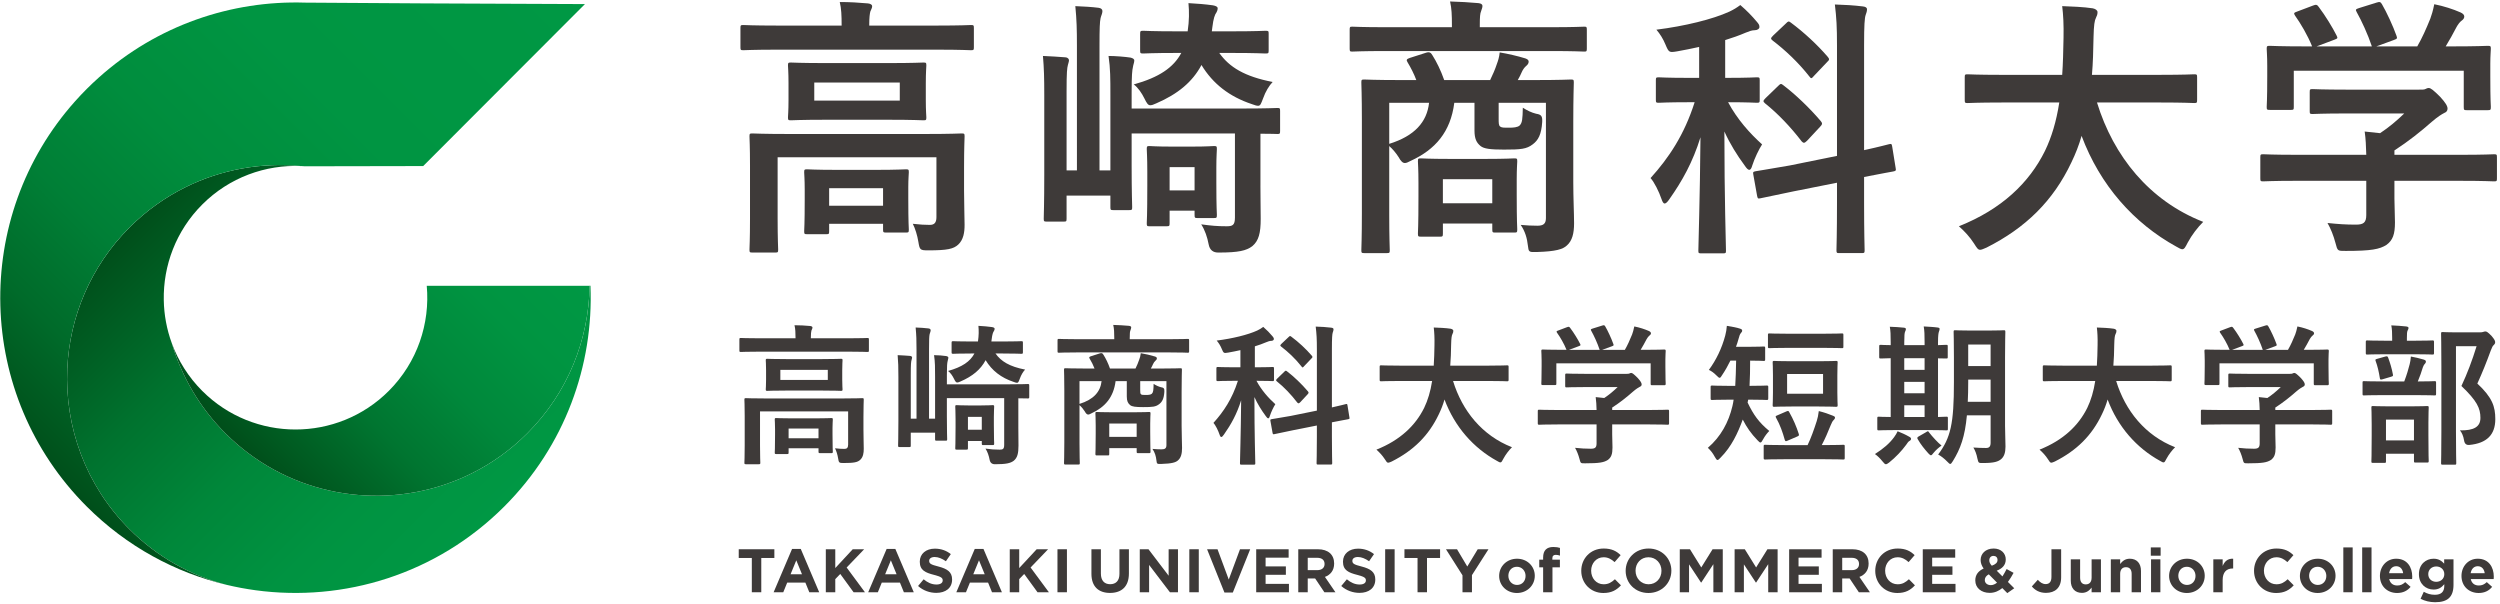 <?xml version="1.0" encoding="UTF-8"?>
<svg xmlns="http://www.w3.org/2000/svg" xmlns:xlink="http://www.w3.org/1999/xlink" version="1.1" viewBox="0 0 575 139">
  <defs>
    <style>
      .cls-1 {
        fill: none;
      }

      .cls-2 {
        fill: #3e3a39;
      }

      .cls-3 {
        fill: url(#_名称未設定グラデーション_4);
      }

      .cls-4 {
        fill: url(#_名称未設定グラデーション_3);
      }

      .cls-5 {
        fill: url(#_名称未設定グラデーション_2);
      }
    </style>
    <linearGradient id="_名称未設定グラデーション_4" data-name="名称未設定グラデーション 4" x1="5273.488" y1="-1549.651" x2="5273.488" y2="-1655.989" gradientTransform="translate(-4789.106 2679.665) rotate(-45) scale(1 -1)" gradientUnits="userSpaceOnUse">
      <stop offset="0" stop-color="#004e1a"/>
      <stop offset=".054" stop-color="#00551e"/>
      <stop offset=".296" stop-color="#00722e"/>
      <stop offset=".537" stop-color="#00873a"/>
      <stop offset=".773" stop-color="#009341"/>
      <stop offset="1" stop-color="#009844"/>
    </linearGradient>
    <linearGradient id="_名称未設定グラデーション_2" data-name="名称未設定グラデーション 2" x1="5212.951" y1="-1571.884" x2="5375.686" y2="-1571.884" gradientTransform="translate(-4789.106 2679.665) rotate(-45) scale(1 -1)" gradientUnits="userSpaceOnUse">
      <stop offset="0" stop-color="#004e1a"/>
      <stop offset=".018" stop-color="#00521c"/>
      <stop offset=".146" stop-color="#006b2a"/>
      <stop offset=".287" stop-color="#007f36"/>
      <stop offset=".45" stop-color="#008d3d"/>
      <stop offset=".65" stop-color="#009542"/>
      <stop offset="1" stop-color="#009844"/>
    </linearGradient>
    <linearGradient id="_名称未設定グラデーション_3" data-name="名称未設定グラデーション 3" x1="6131.611" y1="-11437.762" x2="6131.611" y2="-11520.99" gradientTransform="translate(-3691.067 12532.185) rotate(-135) scale(1 -1)" gradientUnits="userSpaceOnUse">
      <stop offset="0" stop-color="#004e1a"/>
      <stop offset=".082" stop-color="#005920"/>
      <stop offset=".306" stop-color="#007530"/>
      <stop offset=".532" stop-color="#00883b"/>
      <stop offset=".762" stop-color="#009441"/>
      <stop offset="1" stop-color="#009844"/>
    </linearGradient>
  </defs>
  <!-- Generator: Adobe Illustrator 28.6.0, SVG Export Plug-In . SVG Version: 1.2.0 Build 709)  -->
  <g>
    <g id="_レイヤー_1" data-name="レイヤー_1">
      <g id="_レイヤー_1-2" data-name="_レイヤー_1">
        <g>
          <g>
            <g>
              <g>
                <polygon class="cls-1" points="90.602 89.727 90.604 89.725 90.604 89.724 90.602 89.727"/>
                <path class="cls-3" d="M121.273,99.667c-3.856,3.856-8.2,6.934-12.834,9.236-16.365,8.131-36.356,6.57-51.331-4.677-1.832-1.376-3.591-2.893-5.256-4.559-5.975-5.975-10.085-13.121-12.33-20.706-1.174-3.2-1.792-6.558-1.853-9.926-.146-7.952,2.8-15.95,8.855-22.005,6.248-6.248,14.566-9.191,22.766-8.836-9.071-.883-18.342.745-26.673,4.884-4.634,2.302-8.978,5.38-12.834,9.236-9.009,9.009-13.776,20.678-14.304,32.503-.593,13.296,4.174,26.789,14.304,36.919,6.411,6.411,14.168,10.671,22.369,12.787,2.189.522,4.398.933,6.619,1.235,20.301,2.76,41.611-3.659,57.216-19.264,13.959-13.959,20.56-32.483,19.824-50.766h-.195c-.191,12.312-4.968,24.566-14.342,33.94h0Z"/>
              </g>
              <path class="cls-5" d="M98.109.783l-27.977-.179C53.23.069,36.167,5.807,22.735,17.824c-.947.847-1.878,1.722-2.787,2.632-.91.91-1.785,1.84-2.632,2.787-23.854,26.665-22.979,67.641,2.632,93.251,9.208,9.208,20.403,15.215,32.204,18.029-8.201-2.116-15.959-6.376-22.369-12.787-10.13-10.13-14.897-23.623-14.304-36.919.527-11.825,5.294-23.494,14.304-32.503,3.856-3.856,8.2-6.934,12.834-9.236,8.331-4.139,17.602-5.767,26.673-4.884.281.012.562.031.843.051l27.202-.051L134.536.94l-36.426-.157h-.001Z"/>
            </g>
            <path class="cls-4" d="M46.523,89.918c-3.205-3.205-5.534-6.957-7.001-10.957,2.244,7.585,6.354,14.731,12.33,20.706,1.666,1.666,3.425,3.183,5.256,4.559,14.975,11.247,34.966,12.808,51.331,4.677,4.634-2.302,8.978-5.38,12.834-9.236,9.374-9.374,14.151-21.628,14.342-33.94h-37.463c.78,8.654-2.131,17.58-8.741,24.19h0s-.001.002-.002.003v-.003c-11.823,11.824-31.062,11.824-42.886,0h0Z"/>
          </g>
          <g>
            <path class="cls-2" d="M174.736,80.882c-3.05,0-4.101.07-4.304.07-.339,0-.373-.035-.373-.384v-2.446c0-.35.034-.385.373-.385.203,0,1.254.07,4.304.07h8.235v-.104c0-1.153-.034-2.062-.237-2.9,1.254,0,2.44.07,3.592.175.339.035.542.175.542.349,0,.245-.136.419-.237.699-.068.279-.136.734-.136,1.677v.104h8.676c3.05,0,4.101-.07,4.304-.07.339,0,.373.035.373.385v2.446c0,.349-.034.384-.373.384-.204,0-1.254-.07-4.304-.07h-20.436,0ZM198.594,98.807c0,1.887.068,3.354.068,4.438,0,.943-.136,1.887-.813,2.516-.61.559-1.389.734-3.83.734-1.05,0-1.084-.07-1.254-1.083-.135-.839-.407-1.712-.711-2.306,1.017.104,1.457.14,2.169.14.542,0,.847-.245.847-.979v-7.652h-20.266v7.827c0,2.586.068,3.774.068,3.949,0,.349-.034.384-.373.384h-2.915c-.339,0-.373-.035-.373-.384,0-.21.068-1.258.068-3.949v-6.779c0-2.446-.068-3.494-.068-3.704,0-.349.034-.384.373-.384.237,0,1.356.07,4.575.07h17.555c3.219,0,4.338-.07,4.575-.07.339,0,.373.035.373.384,0,.21-.068,1.433-.068,3.983v2.865h0ZM189.038,82.594c3.084,0,4.168-.07,4.372-.07.339,0,.373.035.373.385,0,.244-.068.769-.068,2.271v2.131c0,1.433.068,1.992.068,2.202,0,.349-.034.384-.373.384-.203,0-1.288-.07-4.372-.07h-8.167c-3.084,0-4.168.07-4.372.07-.339,0-.373-.035-.373-.384,0-.209.068-.769.068-2.202v-2.131c0-1.502-.068-2.027-.068-2.271,0-.35.034-.385.373-.385.204,0,1.288.07,4.372.07h8.167ZM178.566,104.433c-.339,0-.373-.035-.373-.384,0-.245.068-.804.068-4.019v-1.293c0-1.328-.068-1.992-.068-2.201,0-.35.034-.384.373-.384.204,0,1.084.07,3.66.07h5.287c2.542,0,3.423-.07,3.66-.07.339,0,.373.035.373.384,0,.209-.068.838-.068,1.852v1.537c0,3.145.068,3.704.068,3.914,0,.349-.034.384-.373.384h-2.508c-.373,0-.407-.035-.407-.384v-.734h-6.879v.943c0,.349-.034.384-.373.384h-2.44,0ZM190.393,85.074h-10.913v2.307h10.913v-2.307ZM181.378,100.799h6.879v-2.236h-6.879v2.236Z"/>
            <path class="cls-2" d="M234.216,98.248c0,1.607.034,3.11.034,4.228,0,1.782-.237,2.795-1.084,3.494-.746.559-1.729.804-4.27.804-.723.023-1.152-.326-1.288-1.048-.169-.909-.474-1.817-.949-2.551,1.288.175,2.067.245,3.253.245.746,0,1.051-.14,1.051-1.118v-10.728h-13.183v4.088c0,3.424.067,5.102.067,5.311,0,.35-.034.385-.373.385h-2.034c-.339,0-.373-.035-.373-.385v-1.467h-5.592v2.935c0,.35-.034.384-.373.384h-2.135c-.373,0-.407-.035-.407-.384,0-.209.068-1.992.068-5.556v-10.204c0-2.201-.034-3.424-.169-4.997.746.035,2.169.105,2.88.175.339.035.441.245.441.384,0,.175-.102.419-.136.594-.102.385-.169.874-.169,3.354v10.099h1.322v-15.899c0-2.131-.034-3.285-.204-5.067.949.035,2.135.105,2.949.21.339.035.508.209.508.419,0,.314-.169.594-.237.908-.102.489-.136,1.258-.136,3.495v15.934h1.39v-9.644c0-2.062,0-3.354-.237-4.962.881,0,2.135.105,2.813.209.305.07.475.21.475.35,0,.279-.136.559-.169.838-.102.419-.169,1.048-.169,3.215v2.097h14.03c3.253,0,4.372-.07,4.575-.07.305,0,.339.035.339.384v2.551c0,.35-.034.384-.339.384-.136,0-.78-.035-2.169-.035v6.641ZM228.963,81.301c1.288,1.817,3.219,3.005,6.812,3.704-.44.455-.915,1.223-1.22,2.097-.271.699-.339.943-.644.943-.169,0-.407-.07-.779-.209-2.847-.943-4.982-2.586-6.439-4.997-1.152,2.167-3.016,3.704-5.761,4.892-.373.175-.576.245-.779.245-.271,0-.44-.245-.746-.874s-.813-1.397-1.355-1.782c3.253-.908,5.083-2.167,6.066-4.018h-.644c-3.016,0-3.999.07-4.203.07-.373,0-.406-.035-.406-.384v-2.097c0-.384.034-.419.406-.419.204,0,1.187.07,4.203.07h1.457c.204-1.397.204-2.481.102-3.599,1.22.07,2.102.14,3.118.28.373.07.61.175.61.384,0,.175-.034.28-.135.489-.237.314-.407.804-.542,1.922l-.068.524h2.609c3.017,0,4.033-.07,4.236-.07.373,0,.407.035.407.35v2.167c0,.349-.034.384-.407.384-.203,0-1.22-.07-4.236-.07h-1.66l-.002-.002ZM228.59,97.933c0,3.145.068,3.809.068,4.019,0,.384-.034.419-.373.419h-2.101c-.339,0-.373-.035-.373-.419v-.524h-3.186v1.607c0,.349-.034.384-.407.384h-2.169c-.305,0-.339-.035-.339-.384,0-.21.067-.909.067-4.752v-1.852c0-1.852-.067-2.621-.067-2.865,0-.35.034-.384.339-.384.237,0,.847.07,2.779.07h2.711c1.897,0,2.508-.07,2.745-.07.339,0,.373.035.373.384,0,.21-.068.979-.068,2.341v2.026h0ZM222.626,95.872v2.97h3.186v-2.97h-3.186Z"/>
            <path class="cls-2" d="M247.809,81.056c-3.017,0-4.033.07-4.236.07-.305,0-.339-.035-.339-.384v-2.411c0-.35.034-.384.339-.384.203,0,1.22.07,4.236.07h8.472v-.28c0-1.258-.034-2.131-.237-3.005,1.254.035,2.474.105,3.626.209.339.035.508.175.508.35,0,.245-.102.419-.169.664-.136.314-.169.733-.169,1.782v.28h9.083c3.016,0,4.033-.07,4.236-.07.305,0,.339.035.339.384v2.411c0,.349-.034.384-.339.384-.203,0-1.22-.07-4.236-.07h-21.114ZM271.769,97.759c0,2.062.102,4.088.102,5.276,0,1.292-.237,2.236-.915,2.83-.508.489-1.423.769-3.83.839-1.05.035-1.05,0-1.152-.839-.102-.908-.339-1.782-.915-2.621.915.07,1.288.105,2.135.105.746,0,1.084-.245,1.084-.979v-14.711h-6.032v2.027c0,.559,0,.874.203,1.013.204.14.407.14,1.119.14.542,0,1.084-.035,1.355-.279.339-.35.373-.804.407-2.271.542.35,1.118.629,1.694.769.678.104.813.314.779,1.048-.102,1.607-.508,2.341-1.22,2.866-.78.594-1.491.664-3.66.664-1.729,0-2.542-.104-2.982-.454-.508-.419-.779-.909-.779-1.992v-3.529h-2.576c-.475,3.739-2.44,5.975-5.558,7.408-.339.175-.542.28-.746.28-.271,0-.508-.21-.813-.769-.339-.524-.745-1.013-1.186-1.397v8.736c0,2.935.068,4.368.068,4.542,0,.349-.034.384-.373.384h-2.881c-.339,0-.373-.035-.373-.384,0-.21.067-1.607.067-4.683v-11.95c0-3.11-.067-4.508-.067-4.752,0-.349.034-.384.373-.384.237,0,1.39.07,4.609.07h2.034c-.305-.804-.678-1.537-1.119-2.271-.203-.314-.102-.419.305-.559l2.067-.664c.44-.14.61,0,.813.35.509.804,1.051,1.887,1.491,3.145h5.863c.339-.699.644-1.397.847-2.026.169-.455.305-.874.373-1.502,1.051.174,2.271.454,3.288.769.271.105.407.209.407.419,0,.245-.169.419-.339.559-.204.174-.407.454-.542.769s-.305.664-.508,1.013h2.169c3.253,0,4.406-.07,4.609-.07.339,0,.373.035.373.384,0,.21-.068,1.852-.068,5.032v7.653-.004ZM248.283,87.66v5.241c3.253-1.013,4.812-2.795,5.083-5.241h-5.083ZM252.316,104.747c-.339,0-.373-.035-.373-.419,0-.209.068-.908.068-4.647v-1.782c0-1.782-.068-2.516-.068-2.761,0-.349.034-.384.373-.384.203,0,1.05.07,3.66.07h4.609c2.609,0,3.457-.07,3.66-.07.339,0,.373.035.373.384,0,.21-.068.909-.068,2.271v1.992c0,3.529.068,4.193.068,4.403,0,.384-.034.419-.373.419h-2.44c-.339,0-.373-.035-.373-.419v-.734h-6.304v1.258c0,.385-.034.419-.373.419h-2.44.001ZM255.128,100.485h6.304v-3.075h-6.304v3.075Z"/>
            <path class="cls-2" d="M285.294,80.532c-.915.21-1.83.384-2.779.559-1.051.175-1.084.175-1.525-.874-.305-.734-.678-1.328-1.152-1.887,3.626-.454,7.185-1.328,9.32-2.306.576-.28.915-.489,1.389-.839.847.734,1.491,1.398,2.135,2.167.203.245.305.384.305.629s-.271.419-.61.419c-.373,0-.711.14-1.152.314-.813.35-1.694.664-2.609.943v4.822h.305c2.643,0,3.524-.07,3.728-.07.339,0,.373.035.373.384v2.481c0,.349-.034.384-.373.384-.203,0-1.084-.07-3.66-.07,1.152,2.167,2.779,3.983,4.338,5.381-.406.629-.949,1.747-1.254,2.69-.102.384-.237.559-.373.559-.169,0-.339-.175-.576-.524-.983-1.328-1.898-2.795-2.609-4.368,0,8.561.203,14.431.203,15.2,0,.314-.034.349-.373.349h-2.779c-.339,0-.373-.035-.373-.349,0-.734.203-6.639.271-14.466-.983,3.18-2.338,5.591-3.965,7.897-.237.35-.441.559-.61.559-.135,0-.271-.175-.406-.594-.305-.908-.915-2.131-1.39-2.655,2.338-2.586,4.304-5.521,5.625-9.679h-.847c-2.644,0-3.524.07-3.728.07-.339,0-.373-.035-.373-.384v-2.481c0-.35.034-.384.373-.384.204,0,1.084.07,3.728.07h1.423v-3.949.002ZM302.882,94.439v-14.047c0-2.481-.068-3.564-.271-5.276,1.254.035,2.406.105,3.558.245.373.035.542.175.542.35,0,.245-.068.489-.169.733-.136.385-.204,1.293-.204,3.879v13.383c2.067-.454,2.915-.699,3.22-.769s.305,0,.373.35l.44,2.726c.068.314,0,.349-.339.419-.305.07-1.254.21-3.694.699v3.25c0,3.914.068,5.87.068,6.08,0,.349-.034.384-.373.384h-2.881c-.305,0-.339-.035-.339-.384,0-.21.068-2.132.068-6.045v-2.551l-5.456,1.083-4.338.908c-.305.07-.339,0-.407-.349l-.475-2.656c-.068-.35-.034-.384.305-.454s1.389-.21,4.338-.734l6.032-1.223h.002ZM295.393,85.494c.305-.314.373-.279.644-.07,1.559,1.188,3.355,2.9,4.778,4.578.237.279.204.419-.102.734l-1.661,1.782c-.169.175-.305.245-.373.245-.102,0-.169-.035-.305-.175-1.39-1.817-3.016-3.529-4.677-4.857-.271-.245-.271-.314.068-.664l1.626-1.573h.002ZM296.376,77.527c.271-.28.339-.314.61-.105,1.695,1.258,3.389,2.831,4.711,4.368.102.14.169.209.169.314s-.068.209-.237.349l-1.661,1.747c-.339.385-.373.419-.61.105-1.423-1.817-3.152-3.424-4.677-4.578-.305-.245-.271-.314.068-.664l1.626-1.538v.002Z"/>
            <path class="cls-2" d="M321.999,87.625c-3.05,0-4.101.07-4.304.07-.339,0-.373-.035-.373-.419v-2.865c0-.35.034-.384.373-.384.203,0,1.254.07,4.304.07h7.761c.102-1.433.136-3.005.169-4.717.034-1.677-.034-2.936-.169-4.054,1.051.035,2.779.105,3.897.28.339.07.61.245.61.489,0,.279-.068.454-.203.734-.169.314-.271.908-.305,2.446-.034,1.712-.068,3.32-.203,4.822h8.744c3.05,0,4.101-.07,4.304-.07.339,0,.373.035.373.384v2.865c0,.384-.034.419-.373.419-.203,0-1.254-.07-4.304-.07h-8.1c2.102,6.849,6.677,12.544,13.556,15.235-.712.699-1.457,1.677-1.966,2.621-.305.594-.44.874-.711.874-.169,0-.407-.14-.779-.35-5.389-2.97-9.693-7.792-12.065-14.117-.339,1.188-.779,2.306-1.288,3.354-2.339,4.962-5.863,8.386-10.845,10.902-.407.174-.644.279-.813.279-.271,0-.407-.209-.78-.804-.542-.838-1.186-1.538-1.932-2.201,5.457-2.167,8.981-5.556,10.98-9.609.847-1.747,1.457-3.774,1.83-6.185h-7.388,0Z"/>
            <path class="cls-2" d="M358.298,97.619c-3.017,0-4.033.07-4.236.07-.339,0-.373-.035-.373-.384v-2.69c0-.35.034-.384.373-.384.203,0,1.22.07,4.236.07h8.913c-.034-1.118-.067-2.027-.203-2.97l1.966.21c1.152-.769,2.067-1.538,3.084-2.516h-7.32c-3.118,0-4.203.07-4.372.07-.339,0-.373-.035-.373-.35v-2.446c0-.349.034-.384.373-.384.169,0,1.254.07,4.372.07h9.184c.475,0,.678,0,.813-.07.169-.07.271-.14.44-.14.271,0,.61.279,1.457,1.118.678.733.949,1.188.949,1.502,0,.279-.136.454-.407.559-.339.175-.813.454-1.627,1.153-1.389,1.223-2.915,2.446-4.744,3.634v.559h8.472c3.016,0,4.033-.07,4.236-.07.339,0,.373.035.373.384v2.69c0,.35-.034.384-.373.384-.204,0-1.22-.07-4.236-.07h-8.472v2.271c0,.838.067,2.131.067,3.04,0,1.502-.271,2.271-1.084,2.865-.881.559-1.932.769-5.185.769-1.05,0-1.05.035-1.322-1.013-.237-.909-.61-1.852-1.017-2.551,1.355.14,2.305.209,3.626.209.949,0,1.321-.245,1.321-1.223v-4.368h-8.913l.002.002ZM360.399,75.256c.44-.174.542-.104.746.175.847,1.118,1.762,2.621,2.271,3.634.169.349.169.384-.305.559l-2.237.838h7.049c-.508-1.538-1.322-3.285-1.932-4.368-.204-.35-.102-.384.305-.524l2.237-.699c.407-.14.508-.07.678.21.576.978,1.423,2.795,1.864,4.053.102.314.102.349-.373.524l-2.203.804h5.219c.644-1.118,1.119-2.201,1.661-3.529.169-.454.339-1.013.508-1.852,1.22.244,2.406.629,3.355,1.048.305.14.474.314.474.524s-.135.384-.339.524c-.203.14-.474.489-.644.804-.475.909-.881,1.643-1.39,2.481h.881c3.152,0,4.271-.07,4.474-.07.373,0,.407.035.407.384,0,.21-.068.874-.068,1.887v1.607c0,3.145.068,3.704.068,3.914,0,.384-.034.419-.407.419h-2.677c-.339,0-.373-.035-.373-.419v-4.613h-21.689v4.613c0,.349-.034.384-.373.384h-2.677c-.373,0-.407-.035-.407-.384,0-.245.068-.804.068-3.949v-1.293c0-1.293-.068-1.922-.068-2.167,0-.349.034-.384.407-.384.203,0,1.322.07,4.474.07h.915c-.576-1.433-1.491-2.97-2.169-3.914-.204-.314-.169-.384.237-.524l2.034-.769v.002Z"/>
            <path class="cls-2" d="M402.087,91.924l-.136.664c1.356,2.831,2.576,4.543,4.982,6.535-.508.524-.983,1.118-1.423,1.921-.271.489-.407.734-.61.734-.169,0-.339-.174-.678-.524-1.491-1.538-2.474-2.97-3.389-4.752-1.152,3.145-2.609,6.255-5.083,8.736-.339.35-.542.559-.711.559-.204,0-.373-.245-.644-.734-.475-.908-1.051-1.572-1.593-2.062,2.982-2.551,4.778-5.87,5.66-9.609.102-.454.203-.943.271-1.467h-1.22c-2.609,0-3.491.07-3.694.07-.339,0-.373-.035-.373-.419v-2.551c0-.314.034-.35.373-.35.203,0,1.084.07,3.694.07h1.593c.102-1.712.169-3.669.204-5.8h-1.322c-.542,1.118-1.152,2.202-1.83,3.215-.305.489-.44.734-.644.734-.169,0-.373-.175-.746-.559-.61-.629-1.254-1.048-1.728-1.258,1.661-2.236,2.982-4.961,3.762-7.897.203-.734.305-1.433.373-2.236,1.119.175,2.406.419,2.982.629.339.105.542.21.542.455,0,.209-.067.349-.305.594-.204.245-.339.559-.542,1.363-.169.594-.339,1.188-.576,1.782h2.847c2.474,0,3.287-.07,3.49-.07.339,0,.373.035.373.384v2.551c0,.35-.034.384-.373.384-.203,0-.982-.07-3.084-.07,0,2.062-.034,4.019-.135,5.8h.237c2.609,0,3.457-.07,3.66-.07.373,0,.407.035.407.35v2.551c0,.384-.034.419-.407.419-.203,0-1.05-.07-3.66-.07h-.542l-.002-.002ZM410.458,105.621c-3.151,0-4.236.07-4.439.07-.339,0-.373-.035-.373-.419v-2.621c0-.314.034-.349.373-.349.204,0,1.288.07,4.439.07h5.287c.779-1.607,1.457-3.529,2.101-5.521.203-.629.373-1.398.475-2.306,1.152.279,2.372.699,3.287,1.083.271.105.44.21.44.419,0,.245-.169.419-.339.594-.203.209-.373.454-.678,1.223-.644,1.607-1.22,2.97-2.033,4.508h.475c3.151,0,4.236-.07,4.439-.07.339,0,.373.035.373.349v2.621c0,.384-.034.419-.373.419-.204,0-1.288-.07-4.439-.07h-9.015,0ZM411.305,80.008c-3.084,0-4.135.07-4.338.07-.305,0-.339-.035-.339-.384v-2.621c0-.35.034-.385.339-.385.203,0,1.254.07,4.338.07h7.998c3.084,0,4.135-.07,4.338-.07.305,0,.339.035.339.385v2.621c0,.349-.034.384-.339.384-.203,0-1.254-.07-4.338-.07h-7.998ZM418.286,83.083c2.779,0,3.762-.07,3.965-.07.373,0,.407.035.407.384,0,.21-.068,1.014-.068,2.9v3.949c0,1.922.068,2.69.068,2.9,0,.385-.034.419-.407.419-.204,0-1.186-.07-3.965-.07h-6.202c-2.813,0-3.762.07-3.999.07-.339,0-.373-.035-.373-.419,0-.209.067-.978.067-2.9v-3.949c0-1.887-.067-2.69-.067-2.9,0-.349.034-.384.373-.384.237,0,1.186.07,3.999.07h6.202ZM410.899,94.614c.407-.175.474-.105.644.209.915,1.607,1.661,3.354,2.169,4.962.102.35.068.419-.305.594l-2.271.979c-.475.209-.509.14-.644-.21-.475-1.712-1.084-3.459-2-5.066-.169-.314-.136-.385.305-.559l2.101-.909h0ZM419.303,86.018h-8.269v4.542h8.269v-4.542Z"/>
            <path class="cls-2" d="M434.489,106.39c-.339.244-.542.384-.746.384s-.406-.21-.745-.629c-.644-.804-1.22-1.328-1.763-1.712,1.966-1.258,3.355-2.446,4.406-3.878.373-.524.61-.909.813-1.363,1.017.419,1.694.699,2.609,1.223.339.175.475.314.475.524,0,.175-.102.349-.373.489-.305.175-.44.454-.746.874-1.05,1.433-2.406,2.865-3.931,4.088h0ZM436.387,98.912c-3.016,0-4.033.07-4.236.07-.339,0-.373-.035-.373-.384v-2.376c0-.35.034-.384.373-.384.169,0,.848.07,2.711.07v-13.523c-1.491.035-2.101.07-2.237.07-.373,0-.407-.035-.407-.349v-2.411c0-.35.034-.384.407-.384.136,0,.746.07,2.237.07v-.594c0-1.747-.034-2.69-.204-3.634,1.051.035,2.271.104,3.22.209.271.035.475.105.475.314,0,.245-.102.419-.204.664s-.169.874-.169,2.411v.629h4.677v-.664c0-1.747-.034-2.656-.203-3.634,1.05.07,2.203.104,3.186.244.305.035.475.14.475.315,0,.245-.102.454-.169.664-.102.28-.204.909-.204,2.446v.629c1.186-.035,1.762-.07,1.898-.07.305,0,.339.035.339.384v2.411c0,.314-.034.349-.339.349-.136,0-.712-.035-1.898-.035v13.488c1.22-.035,1.796-.07,1.932-.07.305,0,.339.035.339.384v2.376c0,.35-.034.384-.339.384-.203,0-1.22-.07-4.134-.07h-7.153ZM442.656,85.074v-2.69h-4.677v2.69h4.677ZM442.656,90.456v-2.621h-4.677v2.621h4.677ZM442.656,95.907v-2.691h-4.677v2.691h4.677ZM442.995,99.401c.204-.14.339-.209.407-.209.102,0,.169.07.271.245.712.943,2.135,2.481,2.881,3.04-.678.489-1.288,1.013-1.864,1.712-.271.35-.407.524-.576.524-.136,0-.305-.14-.576-.419-.915-1.014-1.762-2.062-2.44-3.25-.204-.314-.136-.454.135-.629l1.762-1.013h0ZM461.16,97.899c0,1.642.102,3.424.102,4.822,0,1.362-.305,2.271-.982,2.865-.712.594-1.627.908-4.168.908-1.084,0-1.051.035-1.322-1.083-.169-.943-.542-1.887-.915-2.481,1.05.07,2.067.105,2.915.105.746,0,1.05-.35,1.05-1.223v-6.29h-5.456c-.44,4.892-1.491,7.722-3.22,10.518-.271.454-.44.664-.61.664s-.339-.175-.678-.524c-.644-.664-1.423-1.293-2.101-1.642,2.88-3.844,3.626-7.093,3.626-16.633v-5.766c0-3.634-.068-5.556-.068-5.766,0-.384.034-.419.373-.419.237,0,1.05.07,3.491.07h4.168c2.474,0,3.287-.07,3.49-.07.339,0,.373.035.373.419,0,.21-.068,2.132-.068,5.766v15.759h0ZM457.839,92.413v-5.102h-5.151v.629c0,1.642-.034,3.145-.102,4.473h5.253ZM452.688,79.239v4.961h5.151v-4.961h-5.151Z"/>
            <path class="cls-2" d="M474.516,87.625c-3.05,0-4.101.07-4.304.07-.339,0-.373-.035-.373-.419v-2.865c0-.35.034-.384.373-.384.203,0,1.254.07,4.304.07h7.761c.102-1.433.136-3.005.169-4.717.034-1.677-.034-2.936-.169-4.054,1.051.035,2.779.105,3.897.28.339.07.61.245.61.489,0,.279-.068.454-.203.734-.169.314-.271.908-.305,2.446-.034,1.712-.068,3.32-.203,4.822h8.744c3.05,0,4.101-.07,4.304-.07.339,0,.373.035.373.384v2.865c0,.384-.034.419-.373.419-.203,0-1.254-.07-4.304-.07h-8.1c2.102,6.849,6.677,12.544,13.556,15.235-.712.699-1.457,1.677-1.966,2.621-.305.594-.44.874-.711.874-.169,0-.407-.14-.779-.35-5.389-2.97-9.693-7.792-12.065-14.117-.339,1.188-.779,2.306-1.288,3.354-2.339,4.962-5.863,8.386-10.845,10.902-.407.174-.644.279-.813.279-.271,0-.407-.209-.78-.804-.542-.838-1.186-1.538-1.932-2.201,5.457-2.167,8.981-5.556,10.98-9.609.847-1.747,1.457-3.774,1.83-6.185h-7.388Z"/>
            <path class="cls-2" d="M510.815,97.619c-3.017,0-4.033.07-4.236.07-.339,0-.373-.035-.373-.384v-2.69c0-.35.034-.384.373-.384.203,0,1.22.07,4.236.07h8.913c-.034-1.118-.067-2.027-.203-2.97l1.966.21c1.152-.769,2.067-1.538,3.084-2.516h-7.32c-3.118,0-4.203.07-4.372.07-.339,0-.373-.035-.373-.35v-2.446c0-.349.034-.384.373-.384.169,0,1.254.07,4.372.07h9.184c.475,0,.678,0,.813-.07.169-.07.271-.14.44-.14.271,0,.61.279,1.457,1.118.678.733.949,1.188.949,1.502,0,.279-.136.454-.407.559-.339.175-.813.454-1.627,1.153-1.389,1.223-2.915,2.446-4.744,3.634v.559h8.472c3.016,0,4.033-.07,4.236-.07.339,0,.373.035.373.384v2.69c0,.35-.034.384-.373.384-.204,0-1.22-.07-4.236-.07h-8.472v2.271c0,.838.067,2.131.067,3.04,0,1.502-.271,2.271-1.084,2.865-.881.559-1.932.769-5.185.769-1.05,0-1.05.035-1.322-1.013-.237-.909-.61-1.852-1.017-2.551,1.355.14,2.305.209,3.626.209.949,0,1.321-.245,1.321-1.223v-4.368h-8.913l.002.002ZM512.916,75.256c.44-.174.542-.104.746.175.847,1.118,1.762,2.621,2.271,3.634.169.349.169.384-.305.559l-2.237.838h7.049c-.508-1.538-1.322-3.285-1.932-4.368-.204-.35-.102-.384.305-.524l2.237-.699c.407-.14.508-.07.678.21.576.978,1.423,2.795,1.864,4.053.102.314.102.349-.373.524l-2.203.804h5.219c.644-1.118,1.119-2.201,1.661-3.529.169-.454.339-1.013.508-1.852,1.22.244,2.406.629,3.355,1.048.305.14.474.314.474.524s-.135.384-.339.524c-.203.14-.474.489-.644.804-.475.909-.881,1.643-1.39,2.481h.881c3.152,0,4.271-.07,4.474-.07.373,0,.407.035.407.384,0,.21-.068.874-.068,1.887v1.607c0,3.145.068,3.704.068,3.914,0,.384-.034.419-.407.419h-2.677c-.339,0-.373-.035-.373-.419v-4.613h-21.689v4.613c0,.349-.034.384-.373.384h-2.677c-.373,0-.407-.035-.407-.384,0-.245.068-.804.068-3.949v-1.293c0-1.293-.068-1.922-.068-2.167,0-.349.034-.384.407-.384.203,0,1.322.07,4.474.07h.915c-.576-1.433-1.491-2.97-2.169-3.914-.204-.314-.169-.384.237-.524l2.034-.769v.002Z"/>
            <path class="cls-2" d="M548.063,90.875c-3.084,0-4.134.07-4.338.07-.305,0-.339-.035-.339-.384v-2.516c0-.349.034-.384.339-.384.204,0,1.254.07,4.338.07h4.914c.61-1.607.949-2.795,1.254-3.983.136-.524.204-1.013.271-1.747.915.175,2.067.419,2.949.699.305.105.508.21.508.454s-.136.419-.271.56c-.204.209-.339.524-.441.803-.305,1.014-.644,1.992-1.152,3.215,2.644,0,3.626-.07,3.83-.07.339,0,.373.035.373.384v2.516c0,.349-.034.384-.373.384-.203,0-1.254-.07-4.304-.07h-7.558ZM548.673,81.476c-2.982,0-3.965.07-4.168.07-.339,0-.373-.035-.373-.385v-2.446c0-.384.034-.419.373-.419.203,0,1.186.07,4.168.07h1.525v-.629c0-1.258-.034-2.096-.204-2.9,1.22.035,2.271.14,3.423.245.339.035.542.174.542.314,0,.245-.102.419-.237.699-.102.245-.136.664-.136,1.677v.594h1.729c2.948,0,3.931-.07,4.135-.07.339,0,.373.035.373.419v2.446c0,.35-.034.385-.373.385-.204,0-1.187-.07-4.135-.07h-6.642ZM545.792,106.46c-.339,0-.373-.035-.373-.35,0-.245.068-1.118.068-5.905v-2.516c0-2.725-.068-3.669-.068-3.913,0-.35.034-.385.373-.385.237,0,1.118.07,3.762.07h4.88c2.643,0,3.558-.07,3.762-.07.373,0,.407.035.407.385,0,.209-.068,1.188-.068,3.424v2.9c0,4.787.068,5.661.068,5.871,0,.384-.034.419-.407.419h-2.61c-.339,0-.373-.035-.373-.419v-1.607h-6.439v1.747c0,.314-.034.35-.373.35h-2.609ZM547.961,87.241c-.508.14-.542.07-.61-.349-.204-1.293-.508-2.691-.949-3.844-.135-.384-.068-.384.373-.524l1.864-.524c.407-.105.508-.07.644.279.407,1.083.847,2.516,1.084,3.844.068.384,0,.384-.407.524l-2,.594h0ZM548.774,101.288h6.439v-4.787h-6.439v4.787ZM570.295,76.444c.407,0,.711-.035.847-.104.203-.07.339-.105.508-.105.271,0,.542.14,1.423,1.048.712.839.813,1.153.813,1.433s-.136.454-.305.629c-.237.175-.407.489-.711,1.293-.983,2.69-1.932,5.067-3.084,7.583,3.457,3.215,4.134,5.312,4.134,8.177,0,3.634-2,5.556-5.964,5.94-.701.07-1.107-.279-1.22-1.048-.169-1.013-.508-1.782-.949-2.306,3.186.07,4.71-.804,4.71-2.865,0-2.201-.779-3.914-4.372-7.338,1.389-2.97,2.474-5.87,3.491-9.155h-4.745v19.568c0,4.682.067,7.128.067,7.303,0,.35-.034.384-.373.384h-2.711c-.373,0-.407-.035-.407-.384,0-.209.067-2.516.067-7.268v-15.095c0-4.787-.067-7.128-.067-7.373,0-.35.034-.385.407-.385.203,0,1.118.07,3.016.07h5.422l.003-.002Z"/>
          </g>
          <g>
            <path class="cls-2" d="M178.731,11.423c-5.498,0-7.391.126-7.757.126-.611,0-.672-.063-.672-.693v-4.408c0-.629.061-.692.672-.692.366,0,2.26.126,7.757.126h14.843v-.189c0-2.078-.062-3.716-.428-5.227,2.26,0,4.398.126,6.475.315.611.063.977.315.977.63,0,.441-.244.755-.427,1.259-.123.504-.245,1.322-.245,3.023v.189h15.637c5.498,0,7.391-.126,7.757-.126.611,0,.672.063.672.692v4.408c0,.63-.061.693-.672.693-.366,0-2.26-.126-7.757-.126h-36.832ZM221.732,43.728c0,3.4.122,6.045.122,7.998,0,1.7-.244,3.4-1.466,4.534-1.1,1.007-2.504,1.322-6.902,1.322-1.894,0-1.955-.126-2.26-1.952-.245-1.511-.733-3.086-1.283-4.156,1.832.189,2.626.252,3.909.252.977,0,1.527-.441,1.527-1.763v-13.791h-36.526v14.105c0,4.66.122,6.801.122,7.116,0,.63-.061.693-.672.693h-5.253c-.611,0-.672-.063-.672-.693,0-.378.122-2.267.122-7.116v-12.216c0-4.408-.122-6.297-.122-6.675,0-.63.061-.693.672-.693.428,0,2.443.126,8.246.126h31.64c5.803,0,7.818-.126,8.246-.126.611,0,.672.063.672.693,0,.378-.122,2.582-.122,7.179v5.164h0ZM204.507,14.508c5.559,0,7.513-.126,7.879-.126.611,0,.672.063.672.693,0,.441-.122,1.385-.122,4.093v3.841c0,2.582.122,3.589.122,3.967,0,.63-.061.693-.672.693-.366,0-2.321-.126-7.879-.126h-14.72c-5.559,0-7.513.126-7.879.126-.611,0-.672-.063-.672-.693,0-.378.122-1.385.122-3.967v-3.841c0-2.708-.122-3.652-.122-4.093,0-.63.061-.693.672-.693.366,0,2.321.126,7.879.126h14.72ZM185.633,53.866c-.611,0-.672-.063-.672-.693,0-.441.122-1.448.122-7.242v-2.33c0-2.393-.122-3.589-.122-3.967,0-.63.061-.693.672-.693.367,0,1.955.126,6.597.126h9.529c4.581,0,6.169-.126,6.597-.126.611,0,.672.063.672.693,0,.378-.122,1.511-.122,3.337v2.771c0,5.667.122,6.675.122,7.053,0,.63-.061.693-.672.693h-4.52c-.672,0-.733-.063-.733-.693v-1.322h-12.399v1.7c0,.63-.061.693-.672.693h-4.399ZM206.95,18.979h-19.668v4.156h19.668v-4.156h0ZM190.703,47.317h12.399v-4.03h-12.399v4.03Z"/>
            <path class="cls-2" d="M289.899,42.72c0,2.897.062,5.604.062,7.62,0,3.212-.428,5.038-1.955,6.297-1.344,1.008-3.115,1.449-7.696,1.449-1.303.042-2.077-.588-2.321-1.889-.305-1.638-.855-3.275-1.71-4.597,2.321.315,3.726.441,5.864.441,1.344,0,1.893-.252,1.893-2.015v-19.333h-23.76v7.368c0,6.171.122,9.194.122,9.572,0,.63-.061.692-.672.692h-3.665c-.61,0-.672-.062-.672-.692v-2.645h-10.078v5.29c0,.63-.061.693-.672.693h-3.848c-.672,0-.733-.063-.733-.693,0-.377.122-3.589.122-10.013v-18.388c0-3.967-.061-6.171-.305-9.005,1.344.063,3.909.189,5.192.315.611.063.794.441.794.693,0,.314-.183.755-.245,1.07-.183.693-.305,1.574-.305,6.045v18.199h2.382V10.541c0-3.841-.061-5.919-.367-9.131,1.71.063,3.848.189,5.314.378.611.063.917.377.917.755,0,.567-.306,1.071-.428,1.637-.183.882-.244,2.267-.244,6.297v28.716h2.504v-17.38c0-3.716,0-6.045-.427-8.942,1.588,0,3.848.189,5.07.378.549.126.855.378.855.63,0,.503-.244,1.007-.306,1.511-.183.755-.305,1.889-.305,5.793v3.778h25.288c5.864,0,7.879-.126,8.246-.126.55,0,.611.063.611.693v4.597c0,.63-.061.693-.611.693-.244,0-1.405-.063-3.909-.063v11.965h-.002ZM280.432,12.178c2.321,3.275,5.803,5.416,12.277,6.675-.794.819-1.649,2.204-2.199,3.778-.488,1.26-.611,1.7-1.16,1.7-.306,0-.733-.126-1.405-.377-5.13-1.701-8.979-4.66-11.605-9.005-2.077,3.904-5.437,6.675-10.384,8.816-.672.315-1.039.44-1.405.44-.489,0-.794-.44-1.344-1.574-.549-1.133-1.466-2.519-2.443-3.211,5.864-1.637,9.162-3.904,10.933-7.242h-1.16c-5.437,0-7.208.126-7.574.126-.672,0-.733-.063-.733-.692v-3.778c0-.693.061-.756.733-.756.367,0,2.138.126,7.574.126h2.626c.366-2.519.366-4.471.183-6.486,2.199.126,3.787.252,5.62.504.672.126,1.099.315,1.099.692,0,.315-.061.504-.244.882-.428.567-.733,1.448-.978,3.463l-.122.945h4.703c5.437,0,7.269-.126,7.635-.126.672,0,.733.063.733.63v3.904c0,.629-.061.692-.733.692-.366,0-2.199-.126-7.635-.126h-2.993.001ZM279.76,42.154c0,5.667.122,6.864.122,7.242,0,.693-.061.756-.672.756h-3.787c-.611,0-.672-.063-.672-.756v-.945h-5.742v2.897c0,.63-.061.693-.733.693h-3.909c-.55,0-.611-.063-.611-.693,0-.378.122-1.637.122-8.564v-3.337c0-3.337-.122-4.723-.122-5.164,0-.629.061-.692.611-.692.428,0,1.527.126,5.009.126h4.886c3.421,0,4.52-.126,4.948-.126.611,0,.672.063.672.692,0,.378-.122,1.764-.122,4.219v3.653h0ZM269.01,38.438v5.353h5.742v-5.353h-5.742Z"/>
            <path class="cls-2" d="M318.67,11.738c-5.436,0-7.269.126-7.635.126-.55,0-.611-.063-.611-.693v-4.345c0-.63.061-.693.611-.693.367,0,2.199.126,7.635.126h15.27v-.503c0-2.267-.061-3.842-.427-5.416,2.26.063,4.459.189,6.536.378.611.063.916.315.916.63,0,.441-.183.755-.305,1.196-.245.567-.306,1.323-.306,3.212v.503h16.37c5.437,0,7.269-.126,7.635-.126.55,0,.611.063.611.693v4.345c0,.63-.061.693-.611.693-.367,0-2.199-.126-7.635-.126h-38.054ZM361.854,41.839c0,3.715.183,7.368.183,9.509,0,2.33-.427,4.03-1.649,5.101-.916.882-2.565,1.386-6.902,1.512-1.894.063-1.894,0-2.077-1.512-.183-1.637-.611-3.211-1.649-4.723,1.649.126,2.321.189,3.848.189,1.344,0,1.955-.441,1.955-1.763v-26.512h-10.873v3.652c0,1.007,0,1.574.366,1.826.367.252.733.252,2.016.252.978,0,1.955-.063,2.443-.504.611-.63.672-1.448.733-4.093.978.63,2.016,1.134,3.054,1.385,1.222.189,1.466.567,1.405,1.89-.183,2.896-.916,4.219-2.199,5.164-1.405,1.07-2.688,1.196-6.597,1.196-3.115,0-4.581-.189-5.375-.818-.916-.756-1.405-1.637-1.405-3.589v-6.36h-4.642c-.855,6.738-4.398,10.768-10.017,13.35-.611.315-.978.504-1.344.504-.489,0-.917-.378-1.466-1.385-.611-.945-1.344-1.827-2.138-2.519v15.743c0,5.29.122,7.872.122,8.187,0,.63-.061.693-.672.693h-5.192c-.611,0-.672-.063-.672-.693,0-.378.123-2.897.123-8.438v-21.537c0-5.604-.123-8.124-.123-8.564,0-.63.061-.693.672-.693.428,0,2.504.126,8.307.126h3.665c-.55-1.448-1.222-2.771-2.016-4.093-.367-.566-.184-.755.55-1.007l3.726-1.197c.794-.251,1.1,0,1.466.63.916,1.448,1.893,3.4,2.688,5.667h10.567c.611-1.259,1.161-2.519,1.527-3.652.306-.818.55-1.574.672-2.708,1.894.315,4.093.819,5.925,1.386.489.189.733.378.733.755,0,.441-.305.756-.611,1.008-.366.315-.733.819-.977,1.385-.244.567-.55,1.197-.916,1.826h3.909c5.864,0,7.94-.126,8.307-.126.611,0,.672.063.672.693,0,.378-.122,3.337-.122,9.068v13.791-.002ZM319.525,23.639v9.446c5.864-1.826,8.674-5.038,9.162-9.446h-9.162ZM326.794,54.433c-.611,0-.672-.063-.672-.755,0-.378.123-1.637.123-8.375v-3.211c0-3.212-.123-4.534-.123-4.975,0-.63.061-.693.672-.693.367,0,1.894.126,6.597.126h8.307c4.703,0,6.23-.126,6.597-.126.611,0,.672.063.672.693,0,.378-.122,1.637-.122,4.093v3.589c0,6.36.122,7.557.122,7.935,0,.693-.061.756-.672.756h-4.397c-.611,0-.672-.063-.672-.756v-1.322h-11.361v2.267c0,.692-.061.755-.672.755h-4.399ZM331.863,46.75h11.361v-5.542h-11.361v5.542Z"/>
            <path class="cls-2" d="M390.808,10.793c-1.649.378-3.298.693-5.009,1.008-1.894.314-1.955.314-2.749-1.575-.55-1.322-1.222-2.393-2.077-3.4,6.536-.819,12.949-2.393,16.797-4.156,1.039-.504,1.649-.881,2.504-1.511,1.527,1.322,2.688,2.519,3.848,3.904.367.441.55.693.55,1.133s-.489.756-1.1.756c-.672,0-1.283.252-2.077.567-1.466.629-3.054,1.196-4.703,1.7v8.69h.55c4.764,0,6.353-.126,6.719-.126.611,0,.672.063.672.692v4.471c0,.63-.061.693-.672.693-.366,0-1.955-.126-6.597-.126,2.077,3.904,5.009,7.179,7.818,9.698-.733,1.133-1.71,3.148-2.26,4.849-.184.692-.428,1.007-.672,1.007-.306,0-.611-.315-1.039-.944-1.771-2.393-3.42-5.038-4.703-7.872,0,15.429.366,26.008.366,27.394,0,.567-.061.63-.672.63h-5.008c-.611,0-.672-.063-.672-.63,0-1.322.366-11.965.488-26.071-1.771,5.73-4.214,10.076-7.146,14.232-.427.629-.794,1.007-1.099,1.007-.245,0-.489-.315-.733-1.07-.549-1.637-1.649-3.841-2.504-4.786,4.214-4.66,7.757-9.95,10.139-17.443h-1.527c-4.764,0-6.353.126-6.719.126-.611,0-.672-.063-.672-.693v-4.471c0-.629.061-.692.672-.692.366,0,1.955.126,6.719.126h2.565v-7.116h.003ZM422.508,35.856V10.541c0-4.471-.122-6.423-.488-9.509,2.26.063,4.336.189,6.414.441.672.063.977.315.977.629,0,.441-.122.882-.305,1.323-.245.692-.367,2.33-.367,6.99v24.119c3.726-.818,5.253-1.259,5.803-1.385s.55,0,.672.63l.794,4.912c.122.567,0,.63-.611.756-.55.126-2.26.378-6.658,1.259v5.856c0,7.053.122,10.58.122,10.958,0,.63-.061.693-.672.693h-5.192c-.55,0-.611-.063-.611-.693,0-.378.122-3.841.122-10.895v-4.597l-9.834,1.952-7.818,1.637c-.549.126-.611,0-.733-.63l-.855-4.786c-.122-.63-.061-.693.55-.819s2.504-.378,7.818-1.322l10.872-2.204h0ZM409.01,19.735c.55-.567.672-.504,1.161-.126,2.81,2.141,6.047,5.227,8.612,8.25.427.503.366.755-.184,1.322l-2.993,3.211c-.306.315-.55.441-.672.441-.183,0-.306-.063-.55-.315-2.504-3.274-5.436-6.36-8.429-8.753-.489-.441-.489-.567.122-1.197l2.932-2.833h0ZM410.781,5.377c.489-.504.611-.567,1.1-.189,3.054,2.267,6.108,5.101,8.49,7.872.183.252.306.378.306.567s-.123.377-.428.629l-2.993,3.149c-.611.692-.672.755-1.099.189-2.565-3.275-5.681-6.171-8.429-8.25-.55-.441-.489-.567.122-1.197l2.932-2.771h-.001Z"/>
            <path class="cls-2" d="M460.319,23.576c-5.498,0-7.391.126-7.757.126-.611,0-.672-.063-.672-.756v-5.164c0-.63.061-.693.672-.693.366,0,2.26.126,7.757.126h13.987c.184-2.582.245-5.416.306-8.501.061-3.022-.061-5.29-.306-7.305,1.894.063,5.009.189,7.024.503.611.126,1.1.441,1.1.882,0,.504-.122.819-.367,1.322-.305.567-.489,1.638-.55,4.408-.061,3.086-.122,5.982-.366,8.69h15.759c5.497,0,7.391-.126,7.757-.126.611,0,.672.063.672.693v5.164c0,.693-.061.756-.672.756-.367,0-2.26-.126-7.757-.126h-14.598c3.787,12.343,12.033,22.607,24.432,27.456-1.283,1.26-2.626,3.023-3.542,4.723-.55,1.07-.794,1.574-1.283,1.574-.306,0-.733-.252-1.405-.63-9.711-5.353-17.469-14.043-21.745-25.441-.611,2.141-1.405,4.156-2.321,6.045-4.214,8.942-10.567,15.113-19.546,19.647-.733.315-1.16.504-1.466.504-.488,0-.733-.378-1.405-1.448-.977-1.512-2.138-2.771-3.481-3.967,9.834-3.904,16.187-10.013,19.79-17.318,1.527-3.148,2.626-6.801,3.298-11.146h-13.315v.002Z"/>
            <path class="cls-2" d="M528.181,41.587c-5.436,0-7.269.126-7.635.126-.611,0-.672-.063-.672-.693v-4.849c0-.63.061-.693.672-.693.367,0,2.199.126,7.635.126h16.064c-.062-2.015-.123-3.652-.367-5.353l3.542.378c2.077-1.385,3.726-2.771,5.559-4.534h-13.193c-5.62,0-7.574.126-7.879.126-.611,0-.672-.063-.672-.629v-4.408c0-.63.061-.693.672-.693.305,0,2.26.126,7.879.126h16.553c.855,0,1.222,0,1.466-.126.306-.126.489-.252.794-.252.488,0,1.099.504,2.626,2.015,1.221,1.323,1.71,2.141,1.71,2.708,0,.504-.244.819-.733,1.008-.611.314-1.466.818-2.932,2.078-2.504,2.204-5.253,4.408-8.552,6.549v1.008h15.271c5.436,0,7.269-.126,7.635-.126.611,0,.672.063.672.693v4.849c0,.63-.061.693-.672.693-.367,0-2.199-.126-7.635-.126h-15.271v4.093c0,1.511.123,3.841.123,5.479,0,2.708-.489,4.093-1.955,5.164-1.588,1.007-3.482,1.385-9.346,1.385-1.894,0-1.894.063-2.382-1.826-.428-1.637-1.1-3.338-1.833-4.597,2.443.252,4.153.378,6.536.378,1.71,0,2.382-.441,2.382-2.204v-7.872h-16.064.002ZM531.968,1.284c.794-.315.977-.189,1.344.315,1.527,2.015,3.176,4.723,4.092,6.549.306.63.306.693-.55,1.008l-4.031,1.511h12.705c-.917-2.771-2.382-5.919-3.482-7.872-.366-.63-.183-.693.55-.944l4.031-1.26c.733-.252.917-.126,1.222.378,1.039,1.763,2.565,5.038,3.359,7.305.184.567.184.63-.672.945l-3.97,1.448h9.407c1.16-2.015,2.016-3.967,2.993-6.36.306-.818.611-1.826.917-3.337,2.199.441,4.336,1.133,6.047,1.889.55.252.855.567.855.945s-.244.692-.611.944c-.366.252-.855.882-1.161,1.448-.855,1.638-1.588,2.96-2.504,4.471h1.588c5.681,0,7.696-.126,8.062-.126.672,0,.733.063.733.693,0,.378-.123,1.574-.123,3.4v2.897c0,5.667.123,6.675.123,7.053,0,.693-.062.756-.733.756h-4.825c-.611,0-.672-.063-.672-.756v-8.312h-39.092v8.312c0,.63-.061.693-.672.693h-4.825c-.672,0-.733-.063-.733-.693,0-.441.123-1.448.123-7.116v-2.33c0-2.33-.123-3.463-.123-3.904,0-.63.062-.693.733-.693.366,0,2.382.126,8.063.126h1.649c-1.038-2.582-2.688-5.353-3.909-7.053-.366-.567-.305-.693.428-.945l3.665-1.385h0Z"/>
          </g>
          <g>
            <path class="cls-2" d="M175.095,128.335v7.884h-2.176v-7.884h-3.01v-2.006h8.195v2.006h-3.01.001Z"/>
            <path class="cls-2" d="M186.142,136.219l-.904-2.218h-4.182l-.904,2.218h-2.218l4.239-9.961h2.006l4.239,9.961h-2.276ZM183.146,128.872l-1.314,3.207h2.628l-1.314-3.207h0Z"/>
            <path class="cls-2" d="M196.325,136.219l-3.066-4.21-1.145,1.187v3.024h-2.176v-9.891h2.176v4.324l4.013-4.324h2.628l-4.027,4.196,4.21,5.694h-2.614,0Z"/>
            <path class="cls-2" d="M207.894,136.219l-.904-2.218h-4.182l-.904,2.218h-2.219l4.239-9.961h2.006l4.239,9.961h-2.275ZM204.899,128.872l-1.314,3.207h2.628l-1.314-3.207h0Z"/>
            <path class="cls-2" d="M215.351,136.361c-1.498,0-3.01-.522-4.196-1.583l1.286-1.54c.89.735,1.823,1.201,2.953,1.201.89,0,1.427-.354,1.427-.933v-.028c0-.551-.339-.833-1.992-1.257-1.993-.509-3.278-1.06-3.278-3.024v-.028c0-1.794,1.441-2.981,3.462-2.981,1.441,0,2.67.452,3.673,1.258l-1.13,1.639c-.876-.608-1.738-.975-2.571-.975s-1.272.381-1.272.862v.028c0,.65.424.862,2.134,1.3,2.006.523,3.137,1.244,3.137,2.967v.028c0,1.964-1.498,3.066-3.631,3.066h-.002Z"/>
            <path class="cls-2" d="M228.163,136.219l-.904-2.218h-4.182l-.904,2.218h-2.218l4.239-9.961h2.006l4.239,9.961h-2.276ZM225.168,128.872l-1.314,3.207h2.628l-1.314-3.207h0Z"/>
            <path class="cls-2" d="M238.63,136.219l-3.066-4.21-1.145,1.187v3.024h-2.176v-9.891h2.176v4.324l4.013-4.324h2.628l-4.027,4.196,4.21,5.694h-2.614,0Z"/>
            <path class="cls-2" d="M243.218,136.219v-9.891h2.176v9.891h-2.176Z"/>
            <path class="cls-2" d="M255.311,136.375c-2.657,0-4.282-1.483-4.282-4.394v-5.652h2.176v5.595c0,1.611.805,2.444,2.133,2.444s2.134-.805,2.134-2.374v-5.666h2.176v5.581c0,2.996-1.681,4.465-4.337,4.465h0Z"/>
            <path class="cls-2" d="M269.083,136.219l-4.79-6.288v6.288h-2.147v-9.891h2.006l4.634,6.09v-6.09h2.148v9.891h-1.851Z"/>
            <path class="cls-2" d="M273.544,136.219v-9.891h2.176v9.891h-2.176Z"/>
            <path class="cls-2" d="M283.546,136.29h-1.921l-3.999-9.961h2.402l2.585,6.966,2.586-6.966h2.346l-3.999,9.961h0Z"/>
            <path class="cls-2" d="M288.927,136.219v-9.891h7.46v1.936h-5.299v2.006h4.663v1.936h-4.663v2.077h5.369v1.936h-7.531,0Z"/>
            <path class="cls-2" d="M304.607,136.219l-2.119-3.165h-1.71v3.165h-2.176v-9.891h4.521c2.331,0,3.73,1.229,3.73,3.264v.028c0,1.597-.862,2.6-2.119,3.066l2.416,3.532h-2.543,0ZM304.65,129.706c0-.933-.65-1.413-1.709-1.413h-2.162v2.84h2.204c1.06,0,1.667-.565,1.667-1.399v-.028Z"/>
            <path class="cls-2" d="M312.686,136.361c-1.498,0-3.009-.522-4.196-1.583l1.286-1.54c.89.735,1.823,1.201,2.953,1.201.89,0,1.427-.354,1.427-.933v-.028c0-.551-.339-.833-1.993-1.257-1.992-.509-3.278-1.06-3.278-3.024v-.028c0-1.794,1.441-2.981,3.462-2.981,1.441,0,2.67.452,3.673,1.258l-1.13,1.639c-.876-.608-1.738-.975-2.571-.975s-1.272.381-1.272.862v.028c0,.65.424.862,2.134,1.3,2.006.523,3.137,1.244,3.137,2.967v.028c0,1.964-1.498,3.066-3.631,3.066h-.001Z"/>
            <path class="cls-2" d="M318.589,136.219v-9.891h2.176v9.891h-2.176Z"/>
            <path class="cls-2" d="M328.21,128.335v7.884h-2.176v-7.884h-3.01v-2.006h8.195v2.006h-3.01.001Z"/>
            <path class="cls-2" d="M338.549,132.277v3.942h-2.176v-3.9l-3.801-5.991h2.543l2.36,3.97,2.402-3.97h2.473l-3.801,5.948h0Z"/>
            <path class="cls-2" d="M348.888,136.389c-2.345,0-4.083-1.738-4.083-3.914v-.028c0-2.176,1.752-3.942,4.112-3.942,2.346,0,4.083,1.738,4.083,3.914v.028c0,2.176-1.752,3.942-4.112,3.942ZM350.88,132.447c0-1.116-.805-2.091-1.992-2.091-1.229,0-1.964.947-1.964,2.063v.028c0,1.116.805,2.091,1.992,2.091,1.229,0,1.964-.946,1.964-2.062v-.028h0Z"/>
            <path class="cls-2" d="M357.815,127.614c-.494,0-.777.254-.777.819v.297h1.738v1.752h-1.709v5.737h-2.148v-5.737h-.89v-1.766h.89v-.48c0-1.667.833-2.43,2.346-2.43.678,0,1.13.085,1.526.212v1.78c-.311-.113-.607-.184-.975-.184h-.001Z"/>
            <path class="cls-2" d="M368.762,136.389c-2.911,0-5.072-2.247-5.072-5.086v-.028c0-2.812,2.119-5.115,5.157-5.115,1.865,0,2.981.622,3.9,1.526l-1.385,1.597c-.763-.692-1.54-1.116-2.529-1.116-1.667,0-2.868,1.384-2.868,3.08v.028c0,1.695,1.172,3.108,2.868,3.108,1.13,0,1.823-.452,2.6-1.159l1.385,1.399c-1.017,1.088-2.147,1.766-4.055,1.766h0Z"/>
            <path class="cls-2" d="M379.144,136.389c-3.052,0-5.242-2.275-5.242-5.086v-.028c0-2.812,2.218-5.115,5.27-5.115s5.242,2.274,5.242,5.086v.028c0,2.812-2.218,5.115-5.271,5.115h0ZM382.139,131.274c0-1.696-1.243-3.108-2.996-3.108s-2.967,1.384-2.967,3.08v.028c0,1.695,1.243,3.108,2.995,3.108s2.967-1.385,2.967-3.08v-.028h0Z"/>
            <path class="cls-2" d="M394.075,136.219v-6.457l-2.784,4.225h-.057l-2.755-4.183v6.415h-2.133v-9.891h2.345l2.6,4.182,2.6-4.182h2.346v9.891h-2.162,0Z"/>
            <path class="cls-2" d="M406.689,136.219v-6.457l-2.784,4.225h-.057l-2.755-4.183v6.415h-2.133v-9.891h2.345l2.6,4.182,2.6-4.182h2.346v9.891h-2.162,0Z"/>
            <path class="cls-2" d="M411.503,136.219v-9.891h7.46v1.936h-5.299v2.006h4.663v1.936h-4.663v2.077h5.369v1.936h-7.531,0Z"/>
            <path class="cls-2" d="M427.536,136.219l-2.119-3.165h-1.71v3.165h-2.176v-9.891h4.521c2.331,0,3.73,1.229,3.73,3.264v.028c0,1.597-.862,2.6-2.119,3.066l2.416,3.532h-2.543,0ZM427.579,129.706c0-.933-.65-1.413-1.709-1.413h-2.162v2.84h2.204c1.06,0,1.667-.565,1.667-1.399v-.028Z"/>
            <path class="cls-2" d="M436.378,136.389c-2.911,0-5.072-2.247-5.072-5.086v-.028c0-2.812,2.119-5.115,5.157-5.115,1.865,0,2.981.622,3.9,1.526l-1.385,1.597c-.763-.692-1.54-1.116-2.529-1.116-1.667,0-2.868,1.384-2.868,3.08v.028c0,1.695,1.172,3.108,2.868,3.108,1.13,0,1.823-.452,2.6-1.159l1.385,1.399c-1.017,1.088-2.147,1.766-4.055,1.766h0Z"/>
            <path class="cls-2" d="M442.238,136.219v-9.891h7.46v1.936h-5.299v2.006h4.663v1.936h-4.663v2.077h5.369v1.936h-7.531,0Z"/>
            <path class="cls-2" d="M461.676,136.417l-1.145-1.159c-.805.664-1.752,1.102-2.896,1.102-1.893,0-3.32-1.102-3.32-2.868,0-1.271.678-2.162,1.921-2.727-.48-.692-.692-1.3-.692-1.992,0-1.371,1.088-2.614,2.996-2.614,1.682,0,2.784,1.088,2.784,2.5,0,1.342-.848,2.12-2.077,2.6l1.314,1.314c.325-.509.65-1.088.961-1.695l1.597.876c-.381.692-.805,1.427-1.3,2.091l1.455,1.455-1.597,1.116h0ZM457.423,132.093c-.65.339-.918.82-.918,1.314,0,.707.58,1.173,1.385,1.173.495,0,.975-.212,1.427-.565l-1.894-1.922ZM458.497,127.855c-.579,0-.96.41-.96,1.018,0,.452.169.777.579,1.243.862-.325,1.314-.692,1.314-1.328,0-.594-.381-.933-.933-.933Z"/>
            <path class="cls-2" d="M470.56,136.361c-1.54,0-2.558-.678-3.236-1.483l1.371-1.526c.565.622,1.116.989,1.809.989.819,0,1.328-.494,1.328-1.639v-6.373h2.232v6.471c0,2.402-1.413,3.561-3.504,3.561h0Z"/>
            <path class="cls-2" d="M481.069,136.219v-1.074c-.495.636-1.13,1.215-2.218,1.215-1.625,0-2.572-1.074-2.572-2.812v-4.903h2.148v4.225c0,1.017.48,1.54,1.3,1.54s1.342-.523,1.342-1.54v-4.225h2.147v7.574h-2.147,0Z"/>
            <path class="cls-2" d="M490.279,136.219v-4.225c0-1.018-.48-1.541-1.3-1.541s-1.342.523-1.342,1.541v4.225h-2.147v-7.574h2.147v1.074c.495-.636,1.13-1.215,2.218-1.215,1.625,0,2.572,1.074,2.572,2.812v4.903h-2.148Z"/>
            <path class="cls-2" d="M494.684,127.812v-1.907h2.261v1.907h-2.261ZM494.74,136.219v-7.574h2.148v7.574h-2.148Z"/>
            <path class="cls-2" d="M502.976,136.389c-2.345,0-4.083-1.738-4.083-3.914v-.028c0-2.176,1.752-3.942,4.112-3.942,2.346,0,4.083,1.738,4.083,3.914v.028c0,2.176-1.752,3.942-4.112,3.942ZM504.969,132.447c0-1.116-.806-2.091-1.993-2.091-1.229,0-1.964.947-1.964,2.063v.028c0,1.116.805,2.091,1.992,2.091,1.229,0,1.964-.946,1.964-2.062v-.028h0Z"/>
            <path class="cls-2" d="M513.514,130.751c-1.427,0-2.303.862-2.303,2.67v2.798h-2.147v-7.574h2.147v1.526c.438-1.046,1.145-1.724,2.417-1.667v2.247h-.114Z"/>
            <path class="cls-2" d="M523.5,136.389c-2.911,0-5.072-2.247-5.072-5.086v-.028c0-2.812,2.119-5.115,5.157-5.115,1.865,0,2.981.622,3.9,1.526l-1.385,1.597c-.763-.692-1.54-1.116-2.529-1.116-1.667,0-2.868,1.384-2.868,3.08v.028c0,1.695,1.172,3.108,2.868,3.108,1.13,0,1.823-.452,2.6-1.159l1.385,1.399c-1.017,1.088-2.147,1.766-4.055,1.766h0Z"/>
            <path class="cls-2" d="M533.062,136.389c-2.345,0-4.083-1.738-4.083-3.914v-.028c0-2.176,1.752-3.942,4.112-3.942,2.346,0,4.083,1.738,4.083,3.914v.028c0,2.176-1.752,3.942-4.112,3.942ZM535.055,132.447c0-1.116-.806-2.091-1.993-2.091-1.229,0-1.964.947-1.964,2.063v.028c0,1.116.805,2.091,1.992,2.091,1.229,0,1.964-.946,1.964-2.062v-.028h0Z"/>
            <path class="cls-2" d="M538.965,136.219v-10.314h2.148v10.314h-2.148Z"/>
            <path class="cls-2" d="M543.301,136.219v-10.314h2.148v10.314h-2.148Z"/>
            <path class="cls-2" d="M554.788,133.181h-5.271c.212.975.89,1.484,1.851,1.484.721,0,1.243-.226,1.837-.777l1.229,1.088c-.707.876-1.724,1.413-3.094,1.413-2.275,0-3.957-1.597-3.957-3.914v-.028c0-2.162,1.541-3.942,3.745-3.942,2.529,0,3.688,1.964,3.688,4.112v.028c0,.212-.014.339-.028.537h0ZM551.128,130.229c-.89,0-1.47.636-1.639,1.61h3.236c-.127-.96-.692-1.61-1.597-1.61h0Z"/>
            <path class="cls-2" d="M560.083,138.509c-1.229,0-2.388-.283-3.349-.792l.734-1.61c.777.438,1.554.692,2.558.692,1.47,0,2.162-.706,2.162-2.062v-.368c-.636.763-1.328,1.229-2.473,1.229-1.766,0-3.363-1.286-3.363-3.533v-.028c0-2.261,1.625-3.533,3.363-3.533,1.173,0,1.865.495,2.445,1.13v-.989h2.147v5.864c0,2.854-1.413,3.999-4.225,3.999h.001ZM562.188,132.037c0-1.032-.805-1.752-1.851-1.752s-1.837.721-1.837,1.752v.028c0,1.046.791,1.752,1.837,1.752s1.851-.721,1.851-1.752v-.028Z"/>
            <path class="cls-2" d="M573.545,133.181h-5.271c.212.975.89,1.484,1.851,1.484.721,0,1.243-.226,1.837-.777l1.229,1.088c-.707.876-1.724,1.413-3.094,1.413-2.275,0-3.957-1.597-3.957-3.914v-.028c0-2.162,1.541-3.942,3.745-3.942,2.529,0,3.687,1.964,3.687,4.112v.028c0,.212-.014.339-.028.537h0ZM569.886,130.229c-.89,0-1.47.636-1.639,1.61h3.236c-.127-.96-.692-1.61-1.597-1.61h0Z"/>
          </g>
        </g>
      </g>
    </g>
  </g>
</svg>